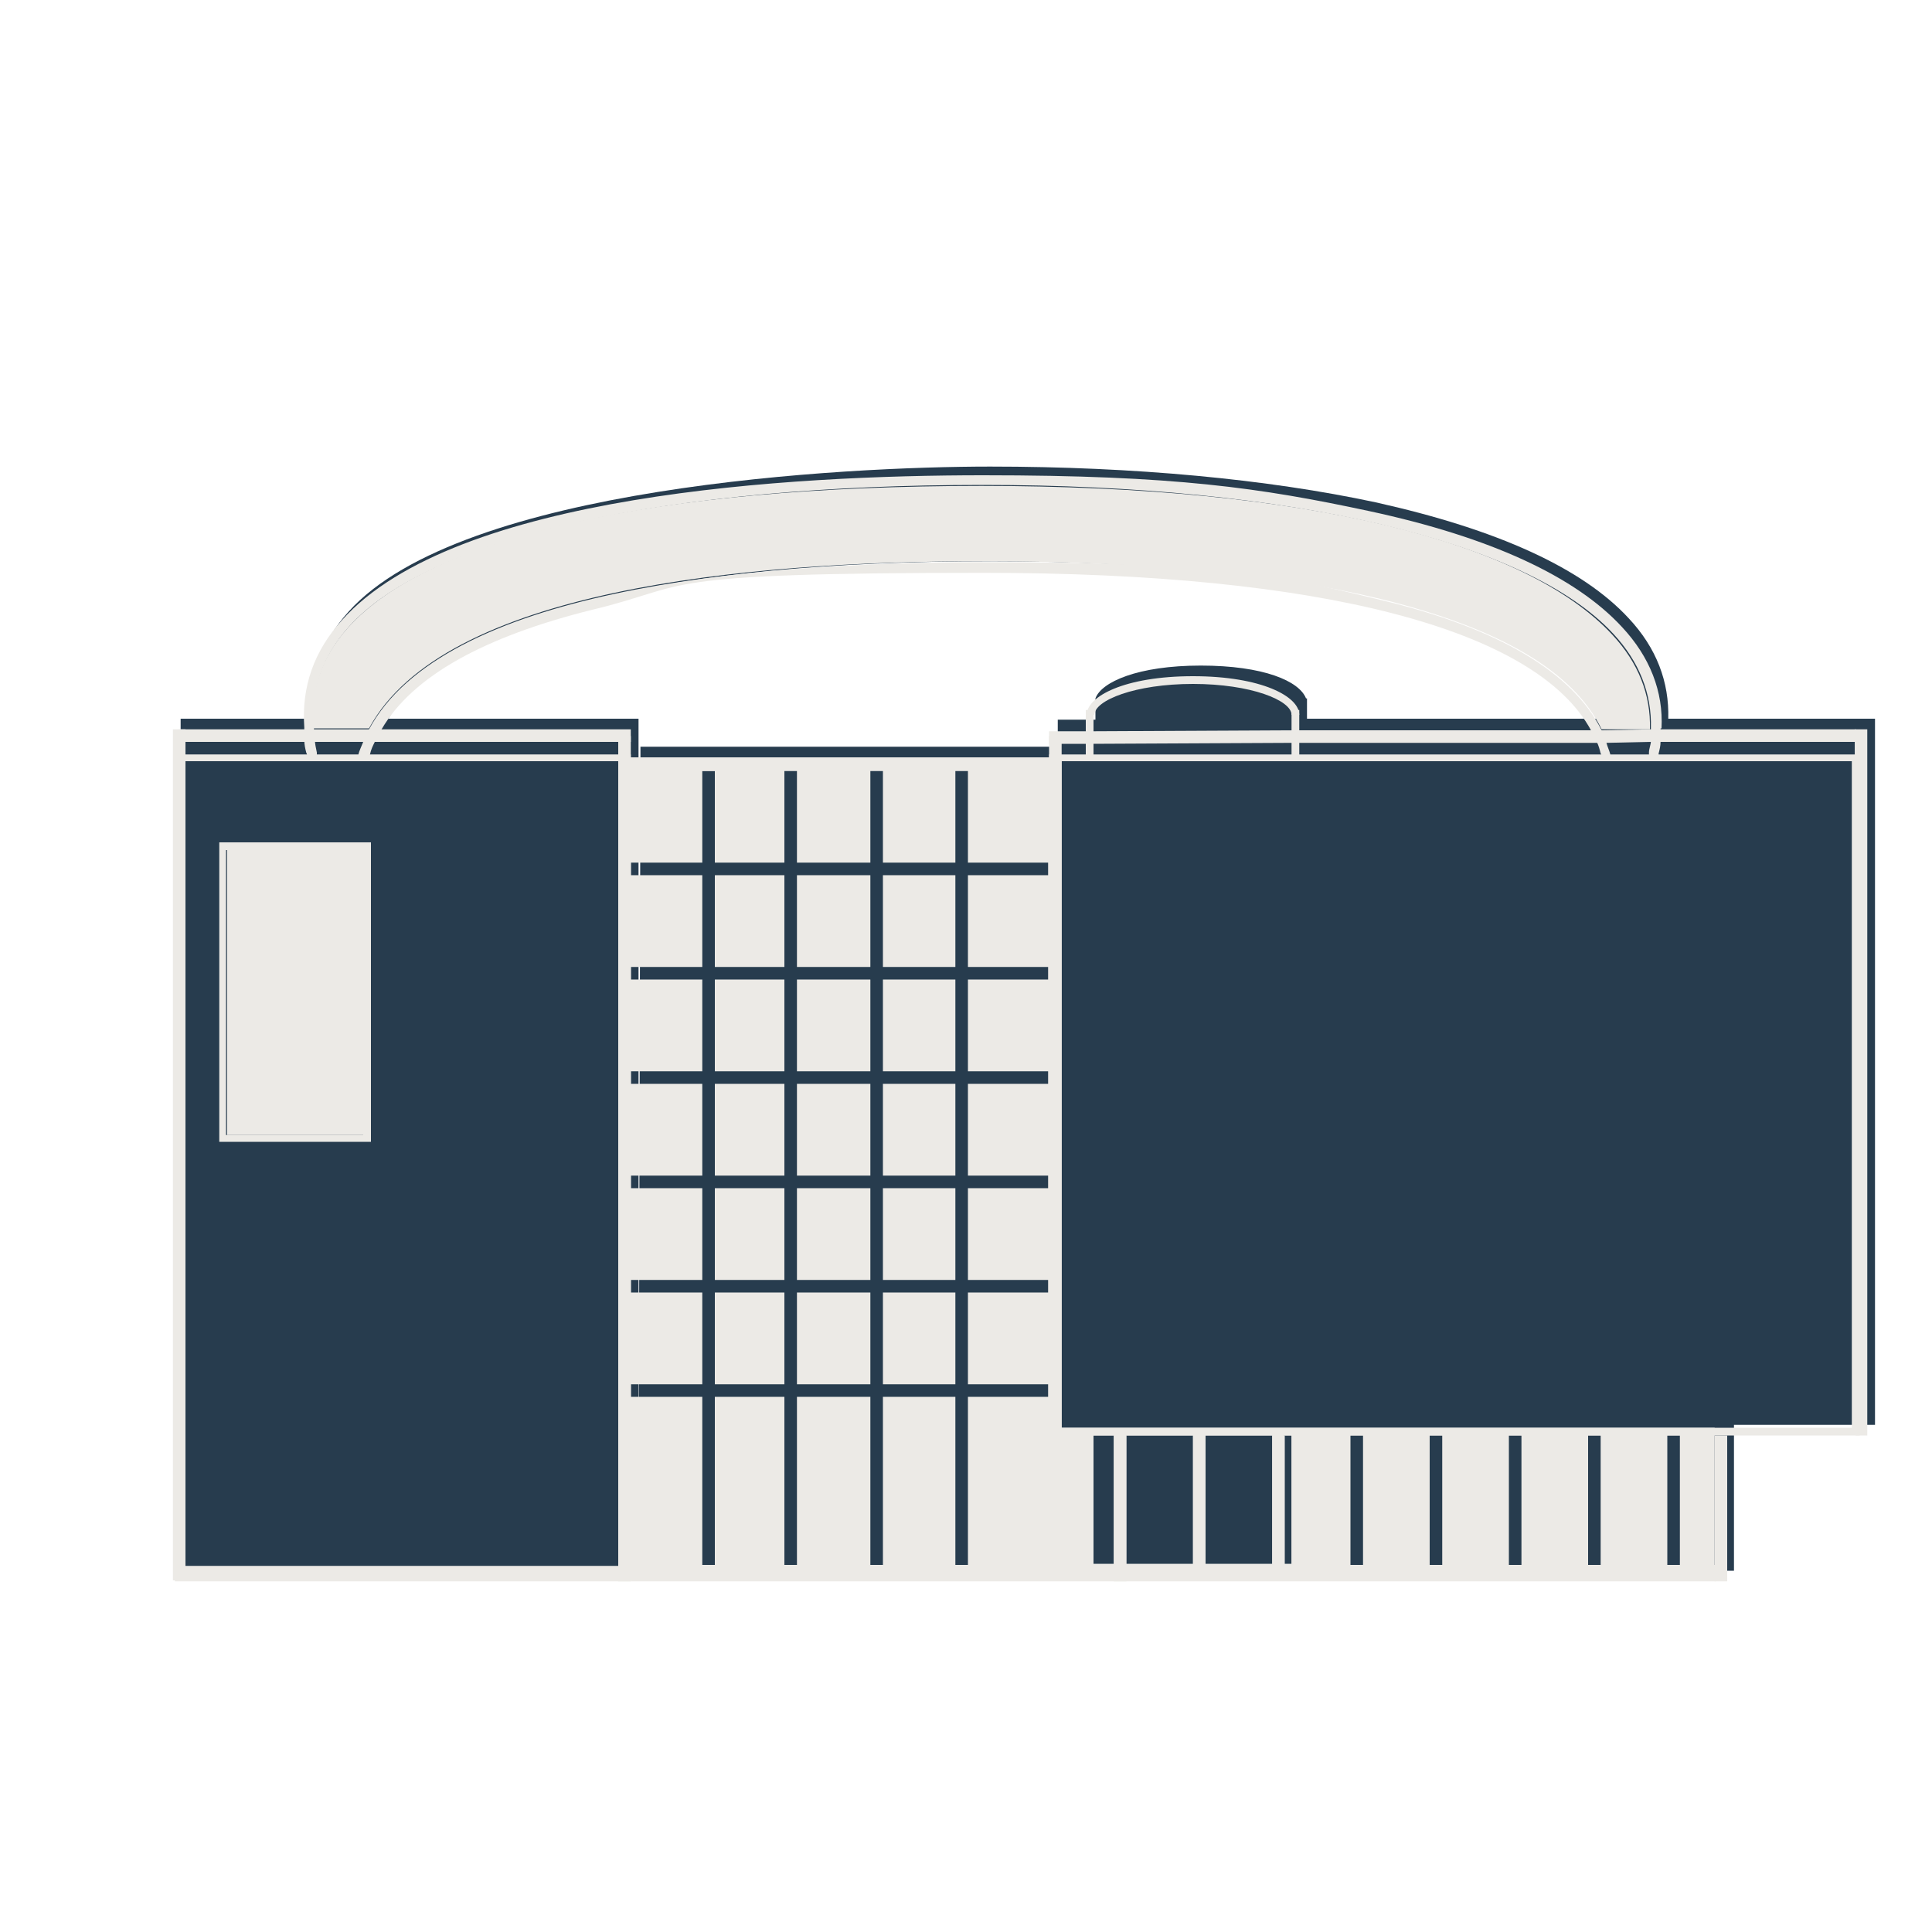 <?xml version="1.0" encoding="UTF-8"?>
<svg id="Layer_1" data-name="Layer 1" xmlns="http://www.w3.org/2000/svg" xmlns:xlink="http://www.w3.org/1999/xlink" version="1.1" viewBox="0 0 200 200">
  <defs>
    <style>
      .cls-1 {
        filter: url(#drop-shadow-1);
      }

      .cls-2 {
        fill: #eceae6;
      }

      .cls-2, .cls-3 {
        stroke-width: 0px;
      }

      .cls-3 {
        fill: #273c4e;
      }
    </style>
    <filter id="drop-shadow-1" filterUnits="userSpaceOnUse">
      <feOffset dx="6" dy="6"/>
      <feGaussianBlur result="blur" stdDeviation="5"/>
      <feFlood flood-color="#000" flood-opacity=".8"/>
      <feComposite in2="blur" operator="in"/>
      <feComposite in="SourceGraphic"/>
    </filter>
  </defs>
  <g class="cls-1">
    <g id="Buds">
      <g>
        <path class="cls-3" d="M19.4,80.2v31h15.7v-31s-15.7,0-15.7,0ZM34.4,110.5h-14.2v-29.5h14.2v29.5Z"/>
        <path class="cls-3" d="M60.1,82.2v1.3M60.1,154.9v1.7h113.4v-15.1h14.6v-73.1h-21.4c.1-3.8-1.2-7.3-4.1-10.4-4.8-5.2-13.6-9.2-26.2-12-11.2-2.4-25-3.7-39.9-3.7s-54.7,2-66.4,15c-2.9,3.2-4.2,7-3.9,11.1h-13.5v88.1h47.4v-88.1h-25.9c3.2-5.5,10.6-9.7,21.9-12.5,10.4-2.5,24-3.8,40.4-3.8,35,0,57.2,5.8,62.9,16.3h-30.1v-2.1h-.1c-.7-1.8-4.4-3.4-10.9-3.4s-10.3,1.7-10.9,3.4h0v2.2h-3.9v1.3h0v1.1h0v.4h-43.2v1.3M60.1,136.2v1.3M60.1,125.4v1.3M60.1,114.6v1.3M60.1,103.8v1.3M60.1,93v1.3"/>
      </g>
    </g>
    <g id="Top">
      <g>
        <path class="cls-2" d="M160.8,72.3h-.5l-.5.2h0c0-.2,0-.4-.1-.5-.1-.4-.2-.8-.4-1.2,0-.2-.1-.3-.2-.4-.1-.3-.3-.6-.4-.8-5.7-10.5-27.9-16.3-62.9-16.3s-30,1.3-40.4,3.8c-11.3,2.8-18.7,6.9-21.9,12.4-.2.3-.3.6-.5.9s0,.3-.2.4c-.2.4-.4.8-.5,1.3,0,.2,0,.3-.2.5l-1-.3v-.2c.1-.4.3-.8.5-1.3.1-.3.3-.6.4-.9,0,0,0-.3.2-.4,7.7-14.3,38.7-17.3,63.5-17.3s30.5,1.3,41.2,3.9c12.2,2.9,19.9,7.5,22.9,13.5,0,.2.1.3.2.4.1.3.2.6.3.9.1.4.3.8.4,1.2v.3h.1Z"/>
        <path class="cls-2" d="M165.9,69.5v1.3c0,.4-.1.8-.2,1.2v.4h-.5l-.5-.2v-.3c0-.4.2-.8.2-1.2v-1.3c.1-3.6-1.2-6.9-3.9-9.8-8.9-9.6-33.3-15.4-65.3-15.4s-57.1,5.2-65.6,14.7c-2.7,3-3.9,6.5-3.6,10.4v.6c0,.2,0,.5.1.7,0,.4.1.8.2,1.3v.3l-1,.2c0-.2,0-.3-.1-.5-.1-.4-.2-.8-.2-1.3v-1.3c-.3-4.2,1-7.9,3.9-11.1,11.7-13.1,46.6-15,66.4-15s28.7,1.3,39.9,3.7c12.6,2.7,21.4,6.8,26.2,12,2.9,3.1,4.3,6.7,4.1,10.5h-.1Z"/>
        <polygon class="cls-2" points="128.5 142.2 128.5 156.7 106.4 156.7 106.4 142.2 107.2 142.2 107.2 155.9 127.7 155.9 127.7 142.2 128.5 142.2"/>
        <rect class="cls-2" x="106.4" y="67.5" width=".8" height="5"/>
        <rect class="cls-2" x="127.7" y="67.5" width=".8" height="5"/>
        <path class="cls-2" d="M12.1,72.1v85.6h47.2v-85.6H12.1ZM58.9,156.1H12.9v-83.3h46v83.3Z"/>
        <path class="cls-2" d="M102.6,72.1v70.5h83.9v-70.5s-83.9,0-83.9,0ZM185.7,141.8h-82.7v-69h82.7v69Z"/>
        <rect class="cls-2" x="12.5" y="69.5" width="46.8" height="1.3"/>
        <g>
          <rect class="cls-2" x="66.7" y="73.3" width="1.3" height=".5"/>
          <rect class="cls-2" x="66.7" y="156" width="1.3" height=".2"/>
        </g>
        <g>
          <rect class="cls-2" x="75.2" y="73.4" width="1.3" height=".3"/>
          <rect class="cls-2" x="75.2" y="156" width="1.3" height=".3"/>
        </g>
        <g>
          <rect class="cls-2" x="84.1" y="73.4" width="1.3" height=".3"/>
          <rect class="cls-2" x="84.1" y="156" width="1.3" height=".3"/>
        </g>
        <g>
          <rect class="cls-2" x="92.9" y="73.4" width="1.3" height=".3"/>
          <rect class="cls-2" x="92.9" y="156" width="1.3" height=".3"/>
        </g>
        <rect class="cls-2" x="109.3" y="142.6" width="1.3" height="15.1"/>
        <rect class="cls-2" x="117.5" y="142.6" width="1.3" height="13.7"/>
        <rect class="cls-2" x="125.7" y="142.6" width="1.3" height="13.7"/>
        <rect class="cls-2" x="133.8" y="156" width="1.3" height=".6"/>
        <rect class="cls-2" x="142" y="156" width="1.3" height=".3"/>
        <rect class="cls-2" x="150.2" y="156" width="1.3" height=".3"/>
        <rect class="cls-2" x="158.4" y="156" width="1.3" height=".6"/>
        <rect class="cls-2" x="166.6" y="156" width="1.3" height=".6"/>
        <rect class="cls-2" x="171.5" y="142.6" width="1.3" height="15.1"/>
        <g>
          <path class="cls-2" d="M16.7,81.2v31h15.7v-31h-15.7ZM31.6,111.5h-14.2v-29.5h14.2s0,29.5,0,29.5Z"/>
          <rect class="cls-2" x="17.5" y="82" width="14.2" height="29.5"/>
        </g>
        <rect class="cls-2" x="59.3" y="72.5" width="43.2" height="1.3"/>
        <rect class="cls-2" x="59.3" y="156" width="112.3" height="1.7"/>
        <g>
          <path class="cls-2" d="M164.9,69.5h-5.1c-2.9-6-10.6-10.5-22.9-13.5-10.7-2.6-24.6-3.9-41.2-3.9-24.8,0-55.8,3-63.5,17.3h-5.8c-.3-3.9.9-7.4,3.6-10.4,8.5-9.5,31.8-14.7,65.6-14.7s56.4,5.8,65.3,15.4c2.7,2.9,4,6.2,3.9,9.8,0,0,.1,0,.1,0Z"/>
          <polygon class="cls-2" points="186.1 69.5 186.1 70.8 186 70.8 165.8 70.8 164.8 70.8 160.3 70.9 159.2 70.9 128.5 70.9 127.7 70.9 107.2 71 106.4 71 103.9 71 102.6 71 102.6 69.7 106.4 69.7 107.2 69.7 127.7 69.6 128.5 69.6 158.6 69.6 159.8 69.6 164.9 69.5 165.9 69.5 186 69.5 186.1 69.5"/>
        </g>
        <rect class="cls-2" x="58" y="70.2" width="1.3" height="87.5"/>
        <rect class="cls-2" x="102.6" y="70.2" width="1.3" height="72.4"/>
        <rect class="cls-2" x="11.9" y="69.5" width="1.3" height="88.1"/>
        <polygon class="cls-2" points="187.3 142.6 186.1 142.6 186 69.5 187.3 69.5 187.3 142.6"/>
        <path class="cls-2" d="M128.5,68h-.8c0-1.5-4.2-3.2-10.2-3.2s-10.2,1.7-10.2,3.2h-.8c0-1.9,3.9-4,11-4s11,2.1,11,4Z"/>
      </g>
      <path class="cls-2" d="M68,84.6v9.5h7.2v-9.5h-7.2ZM68,84.6v9.5h7.2v-9.5h-7.2ZM76.5,84.6v9.5h7.6v-9.5h-7.6ZM85.4,84.6v9.5h7.5v-9.5h-7.5ZM76.5,95.4v9.5h7.6v-9.5h-7.6ZM85.4,95.4v9.5h7.5v-9.5h-7.5ZM68,84.6v9.5h7.2v-9.5h-7.2ZM76.5,84.6v9.5h7.6v-9.5h-7.6ZM85.4,84.6v9.5h7.5v-9.5h-7.5ZM76.5,95.4v9.5h7.6v-9.5h-7.6ZM68,95.4v9.5h7.2v-9.5h-7.2ZM85.4,95.4v9.5h7.5v-9.5h-7.5ZM76.5,84.6v9.5h7.6v-9.5h-7.6ZM68,84.6v9.5h7.2v-9.5h-7.2ZM68,84.6v9.5h7.2v-9.5h-7.2ZM76.5,84.6v9.5h7.6v-9.5h-7.6ZM85.4,84.6v9.5h7.5v-9.5h-7.5ZM94.2,84.6v9.5h8.3v-9.5h-8.3ZM94.2,95.4v9.5h8.3v-9.5h-8.3ZM76.5,95.4v9.5h7.6v-9.5h-7.6ZM68,95.4v9.5h7.2v-9.5h-7.2ZM85.4,95.4v9.5h7.5v-9.5h-7.5ZM85.4,84.6v9.5h7.5v-9.5h-7.5ZM76.5,84.6v9.5h7.6v-9.5h-7.6ZM68,84.6v9.5h7.2v-9.5h-7.2ZM68,84.6v9.5h7.2v-9.5h-7.2ZM76.5,84.6v9.5h7.6v-9.5h-7.6ZM85.4,84.6v9.5h7.5v-9.5h-7.5ZM94.2,106.2v9.5h8.3v-9.5h-8.3ZM85.4,106.2v9.5h7.5v-9.5h-7.5ZM76.5,117v9.5h7.6v-9.5h-7.6ZM85.4,117v9.5h7.5v-9.5h-7.5ZM76.5,106.2v9.5h7.6v-9.5h-7.6ZM68,106.2v9.5h7.2v-9.5h-7.2ZM94.2,95.4v9.5h8.3v-9.5h-8.3ZM94.2,84.6v9.5h8.3v-9.5h-8.3ZM85.4,84.6v9.5h7.5v-9.5h-7.5ZM76.5,95.4v9.5h7.6v-9.5h-7.6ZM68,95.4v9.5h7.2v-9.5h-7.2ZM85.4,95.4v9.5h7.5v-9.5h-7.5ZM76.5,84.6v9.5h7.6v-9.5h-7.6ZM68,84.6v9.5h7.2v-9.5h-7.2ZM68,84.6v9.5h7.2v-9.5h-7.2ZM76.5,84.6v9.5h7.6v-9.5h-7.6ZM85.4,84.6v9.5h7.5v-9.5h-7.5ZM85.4,95.4v9.5h7.5v-9.5h-7.5ZM94.2,106.2v9.5h8.3v-9.5h-8.3ZM85.4,106.2v9.5h7.5v-9.5h-7.5ZM76.5,117v9.5h7.6v-9.5h-7.6ZM85.4,117v9.5h7.5v-9.5h-7.5ZM76.5,106.2v9.5h7.6v-9.5h-7.6ZM68,106.2v9.5h7.2v-9.5h-7.2ZM94.2,95.4v9.5h8.3v-9.5h-8.3ZM94.2,84.6v9.5h8.3v-9.5h-8.3ZM85.4,95.4v9.5h7.5v-9.5h-7.5ZM85.4,84.6v9.5h7.5v-9.5h-7.5ZM76.5,95.4v9.5h7.6v-9.5h-7.6ZM76.5,84.6v9.5h7.6v-9.5h-7.6ZM68,95.4v9.5h7.2v-9.5h-7.2ZM68,84.6v9.5h7.2v-9.5h-7.2ZM68,84.6v9.5h7.2v-9.5h-7.2ZM68,95.4v9.5h7.2v-9.5h-7.2ZM76.5,84.6v9.5h7.6v-9.5h-7.6ZM76.5,95.4v9.5h7.6v-9.5h-7.6ZM85.4,84.6v9.5h7.5v-9.5h-7.5ZM85.4,95.4v9.5h7.5v-9.5h-7.5ZM94.2,106.2v9.5h8.3v-9.5h-8.3ZM85.4,106.2v9.5h7.5v-9.5h-7.5ZM76.5,117v9.5h7.6v-9.5h-7.6ZM85.4,117v9.5h7.5v-9.5h-7.5ZM76.5,106.2v9.5h7.6v-9.5h-7.6ZM68,106.2v9.5h7.2v-9.5h-7.2ZM94.2,95.4v9.5h8.3v-9.5h-8.3ZM94.2,84.6v9.5h8.3v-9.5h-8.3ZM85.4,95.4v9.5h7.5v-9.5h-7.5ZM85.4,84.6v9.5h7.5v-9.5h-7.5ZM76.5,95.4v9.5h7.6v-9.5h-7.6ZM76.5,84.6v9.5h7.6v-9.5h-7.6ZM68,95.4v9.5h7.2v-9.5h-7.2ZM68,84.6v9.5h7.2v-9.5h-7.2ZM68,84.6v9.5h7.2v-9.5h-7.2ZM68,95.4v9.5h7.2v-9.5h-7.2ZM76.5,84.6v9.5h7.6v-9.5h-7.6ZM76.5,95.4v9.5h7.6v-9.5h-7.6ZM85.4,84.6v9.5h7.5v-9.5h-7.5ZM85.4,95.4v9.5h7.5v-9.5h-7.5ZM94.2,106.2v9.5h8.3v-9.5h-8.3ZM94.2,95.4v9.5h8.3v-9.5h-8.3ZM94.2,84.6v9.5h8.3v-9.5h-8.3ZM76.5,117v9.5h7.6v-9.5h-7.6ZM94.2,117v9.5h8.3v-9.5h-8.3ZM85.4,117v9.5h7.5v-9.5h-7.5ZM68,117v9.5h7.2v-9.5h-7.2ZM85.4,106.2v9.5h7.5v-9.5h-7.5ZM85.4,95.4v9.5h7.5v-9.5h-7.5ZM85.4,84.6v9.5h7.5v-9.5h-7.5ZM76.5,127.8v9.5h7.6v-9.5h-7.6ZM85.4,127.8v9.5h7.5v-9.5h-7.5ZM68,127.8v9.5h7.2v-9.5h-7.2ZM76.5,106.2v9.5h7.6v-9.5h-7.6ZM76.5,95.4v9.5h7.6v-9.5h-7.6ZM76.5,84.6v9.5h7.6v-9.5h-7.6ZM68,106.2v9.5h7.2v-9.5h-7.2ZM68,95.4v9.5h7.2v-9.5h-7.2ZM68,84.6v9.5h7.2v-9.5h-7.2ZM68,84.6v9.5h7.2v-9.5h-7.2ZM68,95.4v9.5h7.2v-9.5h-7.2ZM68,106.2v9.5h7.2v-9.5h-7.2ZM76.5,84.6v9.5h7.6v-9.5h-7.6ZM76.5,95.4v9.5h7.6v-9.5h-7.6ZM76.5,106.2v9.5h7.6v-9.5h-7.6ZM85.4,84.6v9.5h7.5v-9.5h-7.5ZM85.4,95.4v9.5h7.5v-9.5h-7.5ZM85.4,106.2v9.5h7.5v-9.5h-7.5ZM94.2,106.2v9.5h8.3v-9.5h-8.3ZM94.2,95.4v9.5h8.3v-9.5h-8.3ZM94.2,84.6v9.5h8.3v-9.5h-8.3ZM76.5,117v9.5h7.6v-9.5h-7.6ZM94.2,117v9.5h8.3v-9.5h-8.3ZM85.4,117v9.5h7.5v-9.5h-7.5ZM68,117v9.5h7.2v-9.5h-7.2ZM85.4,106.2v9.5h7.5v-9.5h-7.5ZM85.4,95.4v9.5h7.5v-9.5h-7.5ZM85.4,84.6v9.5h7.5v-9.5h-7.5ZM76.5,127.8v9.5h7.6v-9.5h-7.6ZM85.4,127.8v9.5h7.5v-9.5h-7.5ZM76.5,106.2v9.5h7.6v-9.5h-7.6ZM76.5,95.4v9.5h7.6v-9.5h-7.6ZM76.5,84.6v9.5h7.6v-9.5h-7.6ZM68,127.8v9.5h7.2v-9.5h-7.2ZM68,106.2v9.5h7.2v-9.5h-7.2ZM68,95.4v9.5h7.2v-9.5h-7.2ZM68,84.6v9.5h7.2v-9.5h-7.2ZM68,84.6v9.5h7.2v-9.5h-7.2ZM68,95.4v9.5h7.2v-9.5h-7.2ZM68,106.2v9.5h7.2v-9.5h-7.2ZM68,127.8v9.5h7.2v-9.5h-7.2ZM76.5,84.6v9.5h7.6v-9.5h-7.6ZM76.5,95.4v9.5h7.6v-9.5h-7.6ZM76.5,106.2v9.5h7.6v-9.5h-7.6ZM76.5,127.8v9.5h7.6v-9.5h-7.6ZM85.4,84.6v9.5h7.5v-9.5h-7.5ZM85.4,95.4v9.5h7.5v-9.5h-7.5ZM85.4,106.2v9.5h7.5v-9.5h-7.5ZM94.2,106.2v9.5h8.3v-9.5h-8.3ZM94.2,95.4v9.5h8.3v-9.5h-8.3ZM94.2,84.6v9.5h8.3v-9.5h-8.3ZM76.5,117v9.5h7.6v-9.5h-7.6ZM94.2,117v9.5h8.3v-9.5h-8.3ZM85.4,117v9.5h7.5v-9.5h-7.5ZM85.4,127.8v9.5h7.5v-9.5h-7.5ZM85.4,106.2v9.5h7.5v-9.5h-7.5ZM85.4,95.4v9.5h7.5v-9.5h-7.5ZM85.4,84.6v9.5h7.5v-9.5h-7.5ZM76.5,127.8v9.5h7.6v-9.5h-7.6ZM76.5,106.2v9.5h7.6v-9.5h-7.6ZM76.5,95.4v9.5h7.6v-9.5h-7.6ZM76.5,84.6v9.5h7.6v-9.5h-7.6ZM68,127.8v9.5h7.2v-9.5h-7.2ZM68,117v9.5h7.2v-9.5h-7.2ZM68,106.2v9.5h7.2v-9.5h-7.2ZM68,95.4v9.5h7.2v-9.5h-7.2ZM68,84.6v9.5h7.2v-9.5h-7.2ZM68,84.6v9.5h7.2v-9.5h-7.2ZM68,95.4v9.5h7.2v-9.5h-7.2ZM68,106.2v9.5h7.2v-9.5h-7.2ZM68,117v9.5h7.2v-9.5h-7.2ZM68,127.8v9.5h7.2v-9.5h-7.2ZM76.5,84.6v9.5h7.6v-9.5h-7.6ZM76.5,95.4v9.5h7.6v-9.5h-7.6ZM76.5,106.2v9.5h7.6v-9.5h-7.6ZM76.5,117v9.5h7.6v-9.5h-7.6ZM76.5,127.8v9.5h7.6v-9.5h-7.6ZM85.4,84.6v9.5h7.5v-9.5h-7.5ZM85.4,95.4v9.5h7.5v-9.5h-7.5ZM85.4,106.2v9.5h7.5v-9.5h-7.5ZM94.2,117v9.5h8.3v-9.5h-8.3ZM94.2,106.2v9.5h8.3v-9.5h-8.3ZM94.2,95.4v9.5h8.3v-9.5h-8.3ZM94.2,84.6v9.5h8.3v-9.5h-8.3ZM85.4,127.8v9.5h7.5v-9.5h-7.5ZM85.4,117v9.5h7.5v-9.5h-7.5ZM85.4,106.2v9.5h7.5v-9.5h-7.5ZM85.4,95.4v9.5h7.5v-9.5h-7.5ZM85.4,84.6v9.5h7.5v-9.5h-7.5ZM76.5,127.8v9.5h7.6v-9.5h-7.6ZM76.5,117v9.5h7.6v-9.5h-7.6ZM76.5,106.2v9.5h7.6v-9.5h-7.6ZM76.5,95.4v9.5h7.6v-9.5h-7.6ZM76.5,84.6v9.5h7.6v-9.5h-7.6ZM68,127.8v9.5h7.2v-9.5h-7.2ZM68,117v9.5h7.2v-9.5h-7.2ZM68,106.2v9.5h7.2v-9.5h-7.2ZM68,95.4v9.5h7.2v-9.5h-7.2ZM68,84.6v9.5h7.2v-9.5h-7.2ZM68,84.6v9.5h7.2v-9.5h-7.2ZM68,95.4v9.5h7.2v-9.5h-7.2ZM68,106.2v9.5h7.2v-9.5h-7.2ZM68,117v9.5h7.2v-9.5h-7.2ZM68,127.8v9.5h7.2v-9.5h-7.2ZM76.5,84.6v9.5h7.6v-9.5h-7.6ZM76.5,95.4v9.5h7.6v-9.5h-7.6ZM76.5,106.2v9.5h7.6v-9.5h-7.6ZM76.5,117v9.5h7.6v-9.5h-7.6ZM76.5,127.8v9.5h7.6v-9.5h-7.6ZM85.4,84.6v9.5h7.5v-9.5h-7.5ZM85.4,95.4v9.5h7.5v-9.5h-7.5ZM85.4,106.2v9.5h7.5v-9.5h-7.5ZM85.4,117v9.5h7.5v-9.5h-7.5ZM85.4,127.8v9.5h7.5v-9.5h-7.5ZM94.2,117v9.5h8.3v-9.5h-8.3ZM94.2,106.2v9.5h8.3v-9.5h-8.3ZM94.2,95.4v9.5h8.3v-9.5h-8.3ZM94.2,84.6v9.5h8.3v-9.5h-8.3ZM85.4,127.8v9.5h7.5v-9.5h-7.5ZM85.4,117v9.5h7.5v-9.5h-7.5ZM85.4,106.2v9.5h7.5v-9.5h-7.5ZM85.4,95.4v9.5h7.5v-9.5h-7.5ZM85.4,84.6v9.5h7.5v-9.5h-7.5ZM76.5,127.8v9.5h7.6v-9.5h-7.6ZM76.5,117v9.5h7.6v-9.5h-7.6ZM76.5,106.2v9.5h7.6v-9.5h-7.6ZM76.5,95.4v9.5h7.6v-9.5h-7.6ZM76.5,84.6v9.5h7.6v-9.5h-7.6ZM68,127.8v9.5h7.2v-9.5h-7.2ZM68,117v9.5h7.2v-9.5h-7.2ZM68,106.2v9.5h7.2v-9.5h-7.2ZM68,95.4v9.5h7.2v-9.5h-7.2ZM68,84.6v9.5h7.2v-9.5h-7.2ZM68,84.6v9.5h7.2v-9.5h-7.2ZM68,95.4v9.5h7.2v-9.5h-7.2ZM68,106.2v9.5h7.2v-9.5h-7.2ZM68,117v9.5h7.2v-9.5h-7.2ZM68,127.8v9.5h7.2v-9.5h-7.2ZM76.5,84.6v9.5h7.6v-9.5h-7.6ZM76.5,95.4v9.5h7.6v-9.5h-7.6ZM76.5,106.2v9.5h7.6v-9.5h-7.6ZM76.5,117v9.5h7.6v-9.5h-7.6ZM76.5,127.8v9.5h7.6v-9.5h-7.6ZM85.4,84.6v9.5h7.5v-9.5h-7.5ZM85.4,95.4v9.5h7.5v-9.5h-7.5ZM85.4,106.2v9.5h7.5v-9.5h-7.5ZM85.4,117v9.5h7.5v-9.5h-7.5ZM85.4,127.8v9.5h7.5v-9.5h-7.5ZM107.2,155.9v-13.3h-4.6v-70.1h0v1.3h-8.3v9.5h8.3v1.3h-8.3v9.5h8.3v1.3h-8.3v9.5h8.3v1.3h-8.3v9.5h8.3v1.3h-8.3v9.5h8.3v1.3h-8.3v9.5h8.3v1.3h-8.3v17.4h16.4-3.5ZM85.4,138.6v17.4h7.5v-17.4h-7.5ZM85.4,127.8v9.5h7.5v-9.5h-7.5ZM85.4,117v9.5h7.5v-9.5h-7.5ZM85.4,106.2v9.5h7.5v-9.5h-7.5ZM85.4,95.4v9.5h7.5v-9.5h-7.5ZM85.4,84.6v9.5h7.5v-9.5h-7.5ZM85.4,73.8v9.5h7.5v-9.5h-7.5ZM76.5,138.6v17.4h7.6v-17.4h-7.6ZM76.5,127.8v9.5h7.6v-9.5h-7.6ZM76.5,117v9.5h7.6v-9.5h-7.6ZM76.5,106.2v9.5h7.6v-9.5h-7.6ZM76.5,95.4v9.5h7.6v-9.5h-7.6ZM76.5,84.6v9.5h7.6v-9.5h-7.6ZM76.5,73.8v9.5h7.6v-9.5h-7.6ZM68,138.6v17.4h7.2v-17.4h-7.2ZM68,127.8v9.5h7.2v-9.5h-7.2ZM68,117v9.5h7.2v-9.5h-7.2ZM68,106.2v9.5h7.2v-9.5h-7.2ZM68,95.4v9.5h7.2v-9.5h-7.2ZM68,84.6v9.5h7.2v-9.5h-7.2ZM68,73.8v9.5h7.2v-9.5h-7.2ZM68,84.6v9.5h7.2v-9.5h-7.2ZM68,95.4v9.5h7.2v-9.5h-7.2ZM68,106.2v9.5h7.2v-9.5h-7.2ZM68,117v9.5h7.2v-9.5h-7.2ZM68,127.8v9.5h7.2v-9.5h-7.2ZM76.5,84.6v9.5h7.6v-9.5h-7.6ZM76.5,95.4v9.5h7.6v-9.5h-7.6ZM76.5,106.2v9.5h7.6v-9.5h-7.6ZM76.5,117v9.5h7.6v-9.5h-7.6ZM76.5,127.8v9.5h7.6v-9.5h-7.6ZM85.4,84.6v9.5h7.5v-9.5h-7.5ZM85.4,95.4v9.5h7.5v-9.5h-7.5ZM85.4,106.2v9.5h7.5v-9.5h-7.5ZM85.4,117v9.5h7.5v-9.5h-7.5ZM85.4,127.8v9.5h7.5v-9.5h-7.5ZM107.2,155.9v-13.3h-4.6v-70.1h0v1.3h-8.3v9.5h8.3v1.3h-8.3v9.5h8.3v1.3h-8.3v9.5h8.3v1.3h-8.3v9.5h8.3v1.3h-8.3v9.5h8.3v1.3h-8.3v9.5h8.3v1.3h-8.3v17.4h16.4-3.5ZM85.4,138.6v17.4h7.5v-17.4h-7.5ZM85.4,127.8v9.5h7.5v-9.5h-7.5ZM85.4,117v9.5h7.5v-9.5h-7.5ZM85.4,106.2v9.5h7.5v-9.5h-7.5ZM85.4,95.4v9.5h7.5v-9.5h-7.5ZM85.4,84.6v9.5h7.5v-9.5h-7.5ZM85.4,73.8v9.5h7.5v-9.5h-7.5ZM76.5,138.6v17.4h7.6v-17.4h-7.6ZM76.5,127.8v9.5h7.6v-9.5h-7.6ZM76.5,117v9.5h7.6v-9.5h-7.6ZM76.5,106.2v9.5h7.6v-9.5h-7.6ZM76.5,95.4v9.5h7.6v-9.5h-7.6ZM76.5,84.6v9.5h7.6v-9.5h-7.6ZM76.5,73.8v9.5h7.6v-9.5h-7.6ZM68,138.6v17.4h7.2v-17.4h-7.2ZM68,127.8v9.5h7.2v-9.5h-7.2ZM68,117v9.5h7.2v-9.5h-7.2ZM68,106.2v9.5h7.2v-9.5h-7.2ZM68,95.4v9.5h7.2v-9.5h-7.2ZM68,84.6v9.5h7.2v-9.5h-7.2ZM68,73.8v9.5h7.2v-9.5h-7.2ZM68,84.6v9.5h7.2v-9.5h-7.2ZM68,95.4v9.5h7.2v-9.5h-7.2ZM68,106.2v9.5h7.2v-9.5h-7.2ZM68,117v9.5h7.2v-9.5h-7.2ZM68,127.8v9.5h7.2v-9.5h-7.2ZM76.5,84.6v9.5h7.6v-9.5h-7.6ZM76.5,95.4v9.5h7.6v-9.5h-7.6ZM76.5,106.2v9.5h7.6v-9.5h-7.6ZM76.5,117v9.5h7.6v-9.5h-7.6ZM76.5,127.8v9.5h7.6v-9.5h-7.6ZM85.4,84.6v9.5h7.5v-9.5h-7.5ZM85.4,95.4v9.5h7.5v-9.5h-7.5ZM85.4,106.2v9.5h7.5v-9.5h-7.5ZM85.4,117v9.5h7.5v-9.5h-7.5ZM85.4,127.8v9.5h7.5v-9.5h-7.5ZM107.2,155.9v-13.3h-4.6v-70.1h0v1.3h-8.3v9.5h8.3v1.3h-8.3v9.5h8.3v1.3h-8.3v9.5h8.3v1.3h-8.3v9.5h8.3v1.3h-8.3v9.5h8.3v1.3h-8.3v9.5h8.3v1.3h-8.3v17.4h16.4-3.5ZM85.4,138.6v17.4h7.5v-17.4h-7.5ZM85.4,127.8v9.5h7.5v-9.5h-7.5ZM85.4,117v9.5h7.5v-9.5h-7.5ZM85.4,106.2v9.5h7.5v-9.5h-7.5ZM85.4,95.4v9.5h7.5v-9.5h-7.5ZM85.4,84.6v9.5h7.5v-9.5h-7.5ZM85.4,73.8v9.5h7.5v-9.5h-7.5ZM76.5,138.6v17.4h7.6v-17.4h-7.6ZM76.5,127.8v9.5h7.6v-9.5h-7.6ZM76.5,117v9.5h7.6v-9.5h-7.6ZM76.5,106.2v9.5h7.6v-9.5h-7.6ZM76.5,95.4v9.5h7.6v-9.5h-7.6ZM76.5,84.6v9.5h7.6v-9.5h-7.6ZM76.5,73.8v9.5h7.6v-9.5h-7.6ZM68,138.6v17.4h7.2v-17.4h-7.2ZM68,127.8v9.5h7.2v-9.5h-7.2ZM68,117v9.5h7.2v-9.5h-7.2ZM68,106.2v9.5h7.2v-9.5h-7.2ZM68,95.4v9.5h7.2v-9.5h-7.2ZM68,84.6v9.5h7.2v-9.5h-7.2ZM68,73.8v9.5h7.2v-9.5h-7.2ZM68,84.6v9.5h7.2v-9.5h-7.2ZM68,95.4v9.5h7.2v-9.5h-7.2ZM68,106.2v9.5h7.2v-9.5h-7.2ZM68,117v9.5h7.2v-9.5h-7.2ZM68,127.8v9.5h7.2v-9.5h-7.2ZM76.5,84.6v9.5h7.6v-9.5h-7.6ZM76.5,95.4v9.5h7.6v-9.5h-7.6ZM76.5,106.2v9.5h7.6v-9.5h-7.6ZM76.5,117v9.5h7.6v-9.5h-7.6ZM76.5,127.8v9.5h7.6v-9.5h-7.6ZM85.4,84.6v9.5h7.5v-9.5h-7.5ZM85.4,95.4v9.5h7.5v-9.5h-7.5ZM85.4,106.2v9.5h7.5v-9.5h-7.5ZM85.4,117v9.5h7.5v-9.5h-7.5ZM85.4,127.8v9.5h7.5v-9.5h-7.5ZM107.2,155.9v-13.3h-4.6v-70.1h0v1.3h-8.3v9.5h8.3v1.3h-8.3v9.5h8.3v1.3h-8.3v9.5h8.3v1.3h-8.3v9.5h8.3v1.3h-8.3v9.5h8.3v1.3h-8.3v9.5h8.3v1.3h-8.3v17.4h16.4-3.5ZM85.4,138.6v17.4h7.5v-17.4h-7.5ZM85.4,127.8v9.5h7.5v-9.5h-7.5ZM85.4,117v9.5h7.5v-9.5h-7.5ZM85.4,106.2v9.5h7.5v-9.5h-7.5ZM85.4,95.4v9.5h7.5v-9.5h-7.5ZM85.4,84.6v9.5h7.5v-9.5h-7.5ZM85.4,73.8v9.5h7.5v-9.5h-7.5ZM76.5,138.6v17.4h7.6v-17.4h-7.6ZM76.5,127.8v9.5h7.6v-9.5h-7.6ZM76.5,117v9.5h7.6v-9.5h-7.6ZM76.5,106.2v9.5h7.6v-9.5h-7.6ZM76.5,95.4v9.5h7.6v-9.5h-7.6ZM76.5,84.6v9.5h7.6v-9.5h-7.6ZM76.5,73.8v9.5h7.6v-9.5h-7.6ZM68,138.6v17.4h7.2v-17.4h-7.2ZM68,127.8v9.5h7.2v-9.5h-7.2ZM68,117v9.5h7.2v-9.5h-7.2ZM68,106.2v9.5h7.2v-9.5h-7.2ZM68,95.4v9.5h7.2v-9.5h-7.2ZM68,84.6v9.5h7.2v-9.5h-7.2ZM68,73.8v9.5h7.2v-9.5h-7.2ZM68,84.6v9.5h7.2v-9.5h-7.2ZM68,95.4v9.5h7.2v-9.5h-7.2ZM68,106.2v9.5h7.2v-9.5h-7.2ZM68,117v9.5h7.2v-9.5h-7.2ZM68,127.8v9.5h7.2v-9.5h-7.2ZM76.5,84.6v9.5h7.6v-9.5h-7.6ZM76.5,95.4v9.5h7.6v-9.5h-7.6ZM76.5,106.2v9.5h7.6v-9.5h-7.6ZM76.5,117v9.5h7.6v-9.5h-7.6ZM76.5,127.8v9.5h7.6v-9.5h-7.6ZM85.4,84.6v9.5h7.5v-9.5h-7.5ZM85.4,95.4v9.5h7.5v-9.5h-7.5ZM85.4,106.2v9.5h7.5v-9.5h-7.5ZM85.4,117v9.5h7.5v-9.5h-7.5ZM85.4,127.8v9.5h7.5v-9.5h-7.5ZM107.2,155.9v-13.3h-4.6v-70.1h0v1.3h-8.3v9.5h8.3v1.3h-8.3v9.5h8.3v1.3h-8.3v9.5h8.3v1.3h-8.3v9.5h8.3v1.3h-8.3v9.5h8.3v1.3h-8.3v9.5h8.3v1.3h-8.3v17.4h16.4-3.5ZM85.4,156h7.5v-17.4h-7.5v17.4ZM85.4,137.3h7.5v-9.5h-7.5v9.5ZM85.4,126.5h7.5v-9.5h-7.5v9.5ZM85.4,115.7h7.5v-9.5h-7.5v9.5ZM85.4,104.9h7.5v-9.5h-7.5v9.5ZM85.4,94.1h7.5v-9.5h-7.5v9.5ZM85.4,83.3h7.5v-9.5h-7.5v9.5ZM76.5,156h7.6v-17.4h-7.6v17.4ZM76.5,137.3h7.6v-9.5h-7.6v9.5ZM76.5,126.5h7.6v-9.5h-7.6v9.5ZM76.5,115.7h7.6v-9.5h-7.6v9.5ZM76.5,104.9h7.6v-9.5h-7.6v9.5ZM76.5,94.1h7.6v-9.5h-7.6v9.5ZM76.5,83.3h7.6v-9.5h-7.6v9.5ZM68,156h7.2v-17.4h-7.2v17.4ZM68,137.3h7.2v-9.5h-7.2v9.5ZM68,126.5h7.2v-9.5h-7.2v9.5ZM68,115.7h7.2v-9.5h-7.2v9.5ZM68,104.9h7.2v-9.5h-7.2v9.5ZM68,94.1h7.2v-9.5h-7.2v9.5ZM68,83.3h7.2v-9.5h-7.2v9.5ZM171.5,72.8v-.4H58.7v85.2h112.8v-15.8h-67.6v-69h67.6ZM92.9,156v-17.4h-7.5v17.4h-1.3v-17.4h-7.6v17.4h-1.3v-17.4h-7.2v17.4h-1.3v-17.4h-7.4v-1.3h7.4v-9.5h-7.4v-1.3h7.4v-9.5h-7.4v-1.3h7.4v-9.5h-7.4v-1.3h7.4v-9.5h-7.4v-1.3h7.4v-9.5h-7.4v-1.3h7.4v-9.5h1.3v9.5h7.2v-9.5h1.3v9.5h7.6v-9.5h1.3v9.5h7.5v-9.5h1.3v9.5h8.3v1.3h-8.3v9.5h8.3v1.3h-8.3v9.5h8.3v1.3h-8.3v9.5h8.3v1.3h-8.3v9.5h8.3v1.3h-8.3v9.5h8.3v1.3h-8.3v17.4h-1.3ZM167.9,142.6v13.4h-1.3v-13.4h1.3ZM159.7,142.6v13.4h-1.3v-13.4h1.3ZM151.5,142.6v13.4h-1.3v-13.4h1.3ZM143.3,142.6v13.4h-1.3v-13.4h1.3ZM135.1,142.6v13.4h-1.3v-13.4h1.3ZM127.7,142.6v13.3h-.8v-13.3h.8ZM125.7,142.6v13.3h-6.9v-13.3h6.9ZM117.5,142.6v13.3h-6.9v-13.3h6.9ZM109.3,155.9h-2.1v-13.3h2.1v13.3ZM85.4,137.3h7.5v-9.5h-7.5v9.5ZM85.4,126.5h7.5v-9.5h-7.5v9.5ZM85.4,115.7h7.5v-9.5h-7.5v9.5ZM85.4,104.9h7.5v-9.5h-7.5v9.5ZM85.4,94.1h7.5v-9.5h-7.5v9.5ZM76.5,137.3h7.6v-9.5h-7.6v9.5ZM76.5,126.5h7.6v-9.5h-7.6v9.5ZM76.5,115.7h7.6v-9.5h-7.6v9.5ZM76.5,104.9h7.6v-9.5h-7.6v9.5ZM76.5,94.1h7.6v-9.5h-7.6v9.5ZM68,137.3h7.2v-9.5h-7.2v9.5ZM68,126.5h7.2v-9.5h-7.2v9.5ZM68,115.7h7.2v-9.5h-7.2v9.5ZM68,104.9h7.2v-9.5h-7.2v9.5ZM68,94.1h7.2v-9.5h-7.2v9.5ZM68,73.8v9.5h7.2v-9.5h-7.2ZM68,84.6v9.5h7.2v-9.5h-7.2ZM68,95.4v9.5h7.2v-9.5h-7.2ZM68,106.2v9.5h7.2v-9.5h-7.2ZM68,117v9.5h7.2v-9.5h-7.2ZM68,127.8v9.5h7.2v-9.5h-7.2ZM68,138.6v17.4h7.2v-17.4h-7.2ZM76.5,73.8v9.5h7.6v-9.5h-7.6ZM76.5,84.6v9.5h7.6v-9.5h-7.6ZM76.5,95.4v9.5h7.6v-9.5h-7.6ZM76.5,106.2v9.5h7.6v-9.5h-7.6ZM76.5,117v9.5h7.6v-9.5h-7.6ZM76.5,127.8v9.5h7.6v-9.5h-7.6ZM76.5,138.6v17.4h7.6v-17.4h-7.6ZM85.4,73.8v9.5h7.5v-9.5h-7.5ZM85.4,84.6v9.5h7.5v-9.5h-7.5ZM85.4,95.4v9.5h7.5v-9.5h-7.5ZM85.4,106.2v9.5h7.5v-9.5h-7.5ZM85.4,117v9.5h7.5v-9.5h-7.5ZM85.4,127.8v9.5h7.5v-9.5h-7.5ZM85.4,138.6v17.4h7.5v-17.4h-7.5ZM107.2,155.9v-13.3h-4.6v-70.1h0v1.3h-8.3v9.5h8.3v1.3h-8.3v9.5h8.3v1.3h-8.3v9.5h8.3v1.3h-8.3v9.5h8.3v1.3h-8.3v9.5h8.3v1.3h-8.3v9.5h8.3v1.3h-8.3v17.4h16.4-3.5ZM85.4,127.8v9.5h7.5v-9.5h-7.5ZM85.4,117v9.5h7.5v-9.5h-7.5ZM85.4,106.2v9.5h7.5v-9.5h-7.5ZM85.4,95.4v9.5h7.5v-9.5h-7.5ZM85.4,84.6v9.5h7.5v-9.5h-7.5ZM76.5,127.8v9.5h7.6v-9.5h-7.6ZM76.5,117v9.5h7.6v-9.5h-7.6ZM76.5,106.2v9.5h7.6v-9.5h-7.6ZM76.5,95.4v9.5h7.6v-9.5h-7.6ZM76.5,84.6v9.5h7.6v-9.5h-7.6ZM68,127.8v9.5h7.2v-9.5h-7.2ZM68,117v9.5h7.2v-9.5h-7.2ZM68,106.2v9.5h7.2v-9.5h-7.2ZM68,95.4v9.5h7.2v-9.5h-7.2ZM68,84.6v9.5h7.2v-9.5h-7.2ZM68,73.8v9.5h7.2v-9.5h-7.2ZM68,84.6v9.5h7.2v-9.5h-7.2ZM68,95.4v9.5h7.2v-9.5h-7.2ZM68,106.2v9.5h7.2v-9.5h-7.2ZM68,117v9.5h7.2v-9.5h-7.2ZM68,127.8v9.5h7.2v-9.5h-7.2ZM68,138.6v17.4h7.2v-17.4h-7.2ZM76.5,73.8v9.5h7.6v-9.5h-7.6ZM76.5,84.6v9.5h7.6v-9.5h-7.6ZM76.5,95.4v9.5h7.6v-9.5h-7.6ZM76.5,106.2v9.5h7.6v-9.5h-7.6ZM76.5,117v9.5h7.6v-9.5h-7.6ZM76.5,127.8v9.5h7.6v-9.5h-7.6ZM76.5,138.6v17.4h7.6v-17.4h-7.6ZM85.4,73.8v9.5h7.5v-9.5h-7.5ZM85.4,84.6v9.5h7.5v-9.5h-7.5ZM85.4,95.4v9.5h7.5v-9.5h-7.5ZM85.4,106.2v9.5h7.5v-9.5h-7.5ZM85.4,117v9.5h7.5v-9.5h-7.5ZM85.4,127.8v9.5h7.5v-9.5h-7.5ZM85.4,138.6v17.4h7.5v-17.4h-7.5ZM107.2,155.9v-13.3h-4.6v-70.1h0v1.3h-8.3v9.5h8.3v1.3h-8.3v9.5h8.3v1.3h-8.3v9.5h8.3v1.3h-8.3v9.5h8.3v1.3h-8.3v9.5h8.3v1.3h-8.3v9.5h8.3v1.3h-8.3v17.4h16.4-3.5ZM85.4,127.8v9.5h7.5v-9.5h-7.5ZM85.4,117v9.5h7.5v-9.5h-7.5ZM85.4,106.2v9.5h7.5v-9.5h-7.5ZM85.4,95.4v9.5h7.5v-9.5h-7.5ZM85.4,84.6v9.5h7.5v-9.5h-7.5ZM76.5,127.8v9.5h7.6v-9.5h-7.6ZM76.5,117v9.5h7.6v-9.5h-7.6ZM76.5,106.2v9.5h7.6v-9.5h-7.6ZM76.5,95.4v9.5h7.6v-9.5h-7.6ZM76.5,84.6v9.5h7.6v-9.5h-7.6ZM68,127.8v9.5h7.2v-9.5h-7.2ZM68,117v9.5h7.2v-9.5h-7.2ZM68,106.2v9.5h7.2v-9.5h-7.2ZM68,95.4v9.5h7.2v-9.5h-7.2ZM68,84.6v9.5h7.2v-9.5h-7.2ZM68,73.8v9.5h7.2v-9.5h-7.2ZM68,84.6v9.5h7.2v-9.5h-7.2ZM68,95.4v9.5h7.2v-9.5h-7.2ZM68,106.2v9.5h7.2v-9.5h-7.2ZM68,117v9.5h7.2v-9.5h-7.2ZM68,127.8v9.5h7.2v-9.5h-7.2ZM68,138.6v17.4h7.2v-17.4h-7.2ZM76.5,73.8v9.5h7.6v-9.5h-7.6ZM76.5,84.6v9.5h7.6v-9.5h-7.6ZM76.5,95.4v9.5h7.6v-9.5h-7.6ZM76.5,106.2v9.5h7.6v-9.5h-7.6ZM76.5,117v9.5h7.6v-9.5h-7.6ZM76.5,127.8v9.5h7.6v-9.5h-7.6ZM76.5,138.6v17.4h7.6v-17.4h-7.6ZM85.4,73.8v9.5h7.5v-9.5h-7.5ZM85.4,84.6v9.5h7.5v-9.5h-7.5ZM85.4,95.4v9.5h7.5v-9.5h-7.5ZM85.4,106.2v9.5h7.5v-9.5h-7.5ZM85.4,117v9.5h7.5v-9.5h-7.5ZM85.4,127.8v9.5h7.5v-9.5h-7.5ZM85.4,138.6v17.4h7.5v-17.4h-7.5ZM107.2,155.9v-13.3h-4.6v-70.1h0v1.3h-8.3v9.5h8.3v1.3h-8.3v9.5h8.3v1.3h-8.3v9.5h8.3v1.3h-8.3v9.5h8.3v1.3h-8.3v9.5h8.3v1.3h-8.3v9.5h8.3v1.3h-8.3v17.4h16.4-3.5ZM85.4,127.8v9.5h7.5v-9.5h-7.5ZM85.4,117v9.5h7.5v-9.5h-7.5ZM85.4,106.2v9.5h7.5v-9.5h-7.5ZM85.4,95.4v9.5h7.5v-9.5h-7.5ZM85.4,84.6v9.5h7.5v-9.5h-7.5ZM76.5,127.8v9.5h7.6v-9.5h-7.6ZM76.5,117v9.5h7.6v-9.5h-7.6ZM76.5,106.2v9.5h7.6v-9.5h-7.6ZM76.5,95.4v9.5h7.6v-9.5h-7.6ZM76.5,84.6v9.5h7.6v-9.5h-7.6ZM68,127.8v9.5h7.2v-9.5h-7.2ZM68,117v9.5h7.2v-9.5h-7.2ZM68,106.2v9.5h7.2v-9.5h-7.2ZM68,95.4v9.5h7.2v-9.5h-7.2ZM68,84.6v9.5h7.2v-9.5h-7.2ZM68,73.8v9.5h7.2v-9.5h-7.2ZM68,84.6v9.5h7.2v-9.5h-7.2ZM68,95.4v9.5h7.2v-9.5h-7.2ZM68,106.2v9.5h7.2v-9.5h-7.2ZM68,117v9.5h7.2v-9.5h-7.2ZM68,127.8v9.5h7.2v-9.5h-7.2ZM68,138.6v17.4h7.2v-17.4h-7.2ZM76.5,73.8v9.5h7.6v-9.5h-7.6ZM76.5,84.6v9.5h7.6v-9.5h-7.6ZM76.5,95.4v9.5h7.6v-9.5h-7.6ZM76.5,106.2v9.5h7.6v-9.5h-7.6ZM76.5,117v9.5h7.6v-9.5h-7.6ZM76.5,127.8v9.5h7.6v-9.5h-7.6ZM76.5,138.6v17.4h7.6v-17.4h-7.6ZM85.4,73.8v9.5h7.5v-9.5h-7.5ZM85.4,84.6v9.5h7.5v-9.5h-7.5ZM85.4,95.4v9.5h7.5v-9.5h-7.5ZM85.4,106.2v9.5h7.5v-9.5h-7.5ZM85.4,117v9.5h7.5v-9.5h-7.5ZM85.4,127.8v9.5h7.5v-9.5h-7.5ZM85.4,138.6v17.4h7.5v-17.4h-7.5ZM107.2,155.9v-13.3h-4.6v-70.1h0v1.3h-8.3v9.5h8.3v1.3h-8.3v9.5h8.3v1.3h-8.3v9.5h8.3v1.3h-8.3v9.5h8.3v1.3h-8.3v9.5h8.3v1.3h-8.3v9.5h8.3v1.3h-8.3v17.4h16.4-3.5ZM85.4,127.8v9.5h7.5v-9.5h-7.5ZM85.4,117v9.5h7.5v-9.5h-7.5ZM85.4,106.2v9.5h7.5v-9.5h-7.5ZM85.4,95.4v9.5h7.5v-9.5h-7.5ZM85.4,84.6v9.5h7.5v-9.5h-7.5ZM76.5,127.8v9.5h7.6v-9.5h-7.6ZM76.5,117v9.5h7.6v-9.5h-7.6ZM76.5,106.2v9.5h7.6v-9.5h-7.6ZM76.5,95.4v9.5h7.6v-9.5h-7.6ZM76.5,84.6v9.5h7.6v-9.5h-7.6ZM68,127.8v9.5h7.2v-9.5h-7.2ZM68,117v9.5h7.2v-9.5h-7.2ZM68,106.2v9.5h7.2v-9.5h-7.2ZM68,95.4v9.5h7.2v-9.5h-7.2ZM68,84.6v9.5h7.2v-9.5h-7.2ZM68,73.8v9.5h7.2v-9.5h-7.2ZM68,84.6v9.5h7.2v-9.5h-7.2ZM68,95.4v9.5h7.2v-9.5h-7.2ZM68,106.2v9.5h7.2v-9.5h-7.2ZM68,117v9.5h7.2v-9.5h-7.2ZM68,127.8v9.5h7.2v-9.5h-7.2ZM68,138.6v17.4h7.2v-17.4h-7.2ZM76.5,73.8v9.5h7.6v-9.5h-7.6ZM76.5,84.6v9.5h7.6v-9.5h-7.6ZM76.5,95.4v9.5h7.6v-9.5h-7.6ZM76.5,106.2v9.5h7.6v-9.5h-7.6ZM76.5,117v9.5h7.6v-9.5h-7.6ZM76.5,127.8v9.5h7.6v-9.5h-7.6ZM76.5,138.6v17.4h7.6v-17.4h-7.6ZM85.4,73.8v9.5h7.5v-9.5h-7.5ZM85.4,84.6v9.5h7.5v-9.5h-7.5ZM85.4,95.4v9.5h7.5v-9.5h-7.5ZM85.4,106.2v9.5h7.5v-9.5h-7.5ZM85.4,117v9.5h7.5v-9.5h-7.5ZM85.4,127.8v9.5h7.5v-9.5h-7.5ZM85.4,138.6v17.4h7.5v-17.4h-7.5ZM107.2,155.9v-13.3h-4.6v-70.1h0v1.3h-8.3v9.5h8.3v1.3h-8.3v9.5h8.3v1.3h-8.3v9.5h8.3v1.3h-8.3v9.5h8.3v1.3h-8.3v9.5h8.3v1.3h-8.3v9.5h8.3v1.3h-8.3v17.4h16.4-3.5ZM85.4,127.8v9.5h7.5v-9.5h-7.5ZM85.4,117v9.5h7.5v-9.5h-7.5ZM85.4,106.2v9.5h7.5v-9.5h-7.5ZM85.4,95.4v9.5h7.5v-9.5h-7.5ZM85.4,84.6v9.5h7.5v-9.5h-7.5ZM76.5,127.8v9.5h7.6v-9.5h-7.6ZM76.5,117v9.5h7.6v-9.5h-7.6ZM76.5,106.2v9.5h7.6v-9.5h-7.6ZM76.5,95.4v9.5h7.6v-9.5h-7.6ZM76.5,84.6v9.5h7.6v-9.5h-7.6ZM68,127.8v9.5h7.2v-9.5h-7.2ZM68,117v9.5h7.2v-9.5h-7.2ZM68,106.2v9.5h7.2v-9.5h-7.2ZM68,95.4v9.5h7.2v-9.5h-7.2ZM68,84.6v9.5h7.2v-9.5h-7.2ZM68,84.6v9.5h7.2v-9.5h-7.2ZM68,95.4v9.5h7.2v-9.5h-7.2ZM68,106.2v9.5h7.2v-9.5h-7.2ZM68,117v9.5h7.2v-9.5h-7.2ZM68,127.8v9.5h7.2v-9.5h-7.2ZM76.5,84.6v9.5h7.6v-9.5h-7.6ZM76.5,95.4v9.5h7.6v-9.5h-7.6ZM76.5,106.2v9.5h7.6v-9.5h-7.6ZM76.5,117v9.5h7.6v-9.5h-7.6ZM76.5,127.8v9.5h7.6v-9.5h-7.6ZM85.4,84.6v9.5h7.5v-9.5h-7.5ZM85.4,95.4v9.5h7.5v-9.5h-7.5ZM85.4,106.2v9.5h7.5v-9.5h-7.5ZM85.4,117v9.5h7.5v-9.5h-7.5ZM85.4,127.8v9.5h7.5v-9.5h-7.5ZM94.2,84.6v9.5h8.3v-9.5h-8.3ZM94.2,95.4v9.5h8.3v-9.5h-8.3ZM94.2,106.2v9.5h8.3v-9.5h-8.3ZM94.2,117v9.5h8.3v-9.5h-8.3ZM85.4,127.8v9.5h7.5v-9.5h-7.5ZM85.4,117v9.5h7.5v-9.5h-7.5ZM85.4,106.2v9.5h7.5v-9.5h-7.5ZM85.4,95.4v9.5h7.5v-9.5h-7.5ZM85.4,84.6v9.5h7.5v-9.5h-7.5ZM76.5,127.8v9.5h7.6v-9.5h-7.6ZM76.5,117v9.5h7.6v-9.5h-7.6ZM76.5,106.2v9.5h7.6v-9.5h-7.6ZM76.5,95.4v9.5h7.6v-9.5h-7.6ZM76.5,84.6v9.5h7.6v-9.5h-7.6ZM68,127.8v9.5h7.2v-9.5h-7.2ZM68,117v9.5h7.2v-9.5h-7.2ZM68,106.2v9.5h7.2v-9.5h-7.2ZM68,95.4v9.5h7.2v-9.5h-7.2ZM68,84.6v9.5h7.2v-9.5h-7.2ZM68,84.6v9.5h7.2v-9.5h-7.2ZM68,95.4v9.5h7.2v-9.5h-7.2ZM68,106.2v9.5h7.2v-9.5h-7.2ZM68,117v9.5h7.2v-9.5h-7.2ZM68,127.8v9.5h7.2v-9.5h-7.2ZM76.5,84.6v9.5h7.6v-9.5h-7.6ZM76.5,95.4v9.5h7.6v-9.5h-7.6ZM76.5,106.2v9.5h7.6v-9.5h-7.6ZM76.5,117v9.5h7.6v-9.5h-7.6ZM76.5,127.8v9.5h7.6v-9.5h-7.6ZM85.4,84.6v9.5h7.5v-9.5h-7.5ZM85.4,95.4v9.5h7.5v-9.5h-7.5ZM85.4,106.2v9.5h7.5v-9.5h-7.5ZM85.4,127.8v9.5h7.5v-9.5h-7.5ZM94.2,117v9.5h8.3v-9.5h-8.3ZM85.4,117v9.5h7.5v-9.5h-7.5ZM94.2,84.6v9.5h8.3v-9.5h-8.3ZM94.2,95.4v9.5h8.3v-9.5h-8.3ZM94.2,106.2v9.5h8.3v-9.5h-8.3ZM85.4,106.2v9.5h7.5v-9.5h-7.5ZM85.4,95.4v9.5h7.5v-9.5h-7.5ZM85.4,84.6v9.5h7.5v-9.5h-7.5ZM76.5,127.8v9.5h7.6v-9.5h-7.6ZM76.5,106.2v9.5h7.6v-9.5h-7.6ZM76.5,95.4v9.5h7.6v-9.5h-7.6ZM76.5,84.6v9.5h7.6v-9.5h-7.6ZM68,127.8v9.5h7.2v-9.5h-7.2ZM68,117v9.5h7.2v-9.5h-7.2ZM68,106.2v9.5h7.2v-9.5h-7.2ZM68,95.4v9.5h7.2v-9.5h-7.2ZM68,84.6v9.5h7.2v-9.5h-7.2ZM68,84.6v9.5h7.2v-9.5h-7.2ZM68,95.4v9.5h7.2v-9.5h-7.2ZM68,106.2v9.5h7.2v-9.5h-7.2ZM68,127.8v9.5h7.2v-9.5h-7.2ZM76.5,84.6v9.5h7.6v-9.5h-7.6ZM76.5,95.4v9.5h7.6v-9.5h-7.6ZM76.5,106.2v9.5h7.6v-9.5h-7.6ZM76.5,127.8v9.5h7.6v-9.5h-7.6ZM85.4,84.6v9.5h7.5v-9.5h-7.5ZM85.4,95.4v9.5h7.5v-9.5h-7.5ZM85.4,106.2v9.5h7.5v-9.5h-7.5ZM85.4,127.8v9.5h7.5v-9.5h-7.5ZM76.5,117v9.5h7.6v-9.5h-7.6ZM94.2,117v9.5h8.3v-9.5h-8.3ZM85.4,117v9.5h7.5v-9.5h-7.5ZM68,117v9.5h7.2v-9.5h-7.2ZM94.2,84.6v9.5h8.3v-9.5h-8.3ZM94.2,95.4v9.5h8.3v-9.5h-8.3ZM94.2,106.2v9.5h8.3v-9.5h-8.3ZM85.4,106.2v9.5h7.5v-9.5h-7.5ZM85.4,95.4v9.5h7.5v-9.5h-7.5ZM85.4,84.6v9.5h7.5v-9.5h-7.5ZM76.5,106.2v9.5h7.6v-9.5h-7.6ZM76.5,95.4v9.5h7.6v-9.5h-7.6ZM76.5,84.6v9.5h7.6v-9.5h-7.6ZM68,127.8v9.5h7.2v-9.5h-7.2ZM68,106.2v9.5h7.2v-9.5h-7.2ZM68,95.4v9.5h7.2v-9.5h-7.2ZM68,84.6v9.5h7.2v-9.5h-7.2ZM68,84.6v9.5h7.2v-9.5h-7.2ZM68,95.4v9.5h7.2v-9.5h-7.2ZM68,106.2v9.5h7.2v-9.5h-7.2ZM76.5,84.6v9.5h7.6v-9.5h-7.6ZM76.5,95.4v9.5h7.6v-9.5h-7.6ZM76.5,106.2v9.5h7.6v-9.5h-7.6ZM76.5,127.8v9.5h7.6v-9.5h-7.6ZM85.4,127.8v9.5h7.5v-9.5h-7.5ZM68,127.8v9.5h7.2v-9.5h-7.2ZM85.4,84.6v9.5h7.5v-9.5h-7.5ZM85.4,95.4v9.5h7.5v-9.5h-7.5ZM85.4,106.2v9.5h7.5v-9.5h-7.5ZM76.5,117v9.5h7.6v-9.5h-7.6ZM94.2,117v9.5h8.3v-9.5h-8.3ZM85.4,117v9.5h7.5v-9.5h-7.5ZM68,117v9.5h7.2v-9.5h-7.2ZM94.2,84.6v9.5h8.3v-9.5h-8.3ZM94.2,95.4v9.5h8.3v-9.5h-8.3ZM94.2,106.2v9.5h8.3v-9.5h-8.3ZM85.4,106.2v9.5h7.5v-9.5h-7.5ZM85.4,95.4v9.5h7.5v-9.5h-7.5ZM85.4,84.6v9.5h7.5v-9.5h-7.5ZM76.5,106.2v9.5h7.6v-9.5h-7.6ZM76.5,95.4v9.5h7.6v-9.5h-7.6ZM76.5,84.6v9.5h7.6v-9.5h-7.6ZM68,106.2v9.5h7.2v-9.5h-7.2ZM68,95.4v9.5h7.2v-9.5h-7.2ZM68,84.6v9.5h7.2v-9.5h-7.2ZM68,84.6v9.5h7.2v-9.5h-7.2ZM68,95.4v9.5h7.2v-9.5h-7.2ZM68,127.8v9.5h7.2v-9.5h-7.2ZM76.5,84.6v9.5h7.6v-9.5h-7.6ZM76.5,95.4v9.5h7.6v-9.5h-7.6ZM85.4,84.6v9.5h7.5v-9.5h-7.5ZM85.4,95.4v9.5h7.5v-9.5h-7.5ZM94.2,84.6v9.5h8.3v-9.5h-8.3ZM94.2,95.4v9.5h8.3v-9.5h-8.3ZM94.2,106.2v9.5h8.3v-9.5h-8.3ZM85.4,106.2v9.5h7.5v-9.5h-7.5ZM76.5,117v9.5h7.6v-9.5h-7.6ZM85.4,117v9.5h7.5v-9.5h-7.5ZM68,117v9.5h7.2v-9.5h-7.2ZM76.5,106.2v9.5h7.6v-9.5h-7.6ZM68,106.2v9.5h7.2v-9.5h-7.2ZM85.4,95.4v9.5h7.5v-9.5h-7.5ZM85.4,84.6v9.5h7.5v-9.5h-7.5ZM76.5,95.4v9.5h7.6v-9.5h-7.6ZM76.5,84.6v9.5h7.6v-9.5h-7.6ZM68,95.4v9.5h7.2v-9.5h-7.2ZM68,84.6v9.5h7.2v-9.5h-7.2ZM68,84.6v9.5h7.2v-9.5h-7.2ZM68,95.4v9.5h7.2v-9.5h-7.2ZM76.5,84.6v9.5h7.6v-9.5h-7.6ZM76.5,95.4v9.5h7.6v-9.5h-7.6ZM85.4,84.6v9.5h7.5v-9.5h-7.5ZM85.4,95.4v9.5h7.5v-9.5h-7.5ZM94.2,84.6v9.5h8.3v-9.5h-8.3ZM94.2,95.4v9.5h8.3v-9.5h-8.3ZM94.2,106.2v9.5h8.3v-9.5h-8.3ZM85.4,106.2v9.5h7.5v-9.5h-7.5ZM76.5,117v9.5h7.6v-9.5h-7.6ZM85.4,117v9.5h7.5v-9.5h-7.5ZM76.5,106.2v9.5h7.6v-9.5h-7.6ZM68,106.2v9.5h7.2v-9.5h-7.2ZM85.4,95.4v9.5h7.5v-9.5h-7.5ZM85.4,84.6v9.5h7.5v-9.5h-7.5ZM76.5,95.4v9.5h7.6v-9.5h-7.6ZM76.5,84.6v9.5h7.6v-9.5h-7.6ZM68,84.6v9.5h7.2v-9.5h-7.2ZM68,84.6v9.5h7.2v-9.5h-7.2ZM76.5,95.4v9.5h7.6v-9.5h-7.6ZM68,95.4v9.5h7.2v-9.5h-7.2ZM76.5,84.6v9.5h7.6v-9.5h-7.6ZM85.4,84.6v9.5h7.5v-9.5h-7.5ZM85.4,95.4v9.5h7.5v-9.5h-7.5ZM94.2,84.6v9.5h8.3v-9.5h-8.3ZM94.2,95.4v9.5h8.3v-9.5h-8.3ZM94.2,106.2v9.5h8.3v-9.5h-8.3ZM85.4,106.2v9.5h7.5v-9.5h-7.5ZM76.5,117v9.5h7.6v-9.5h-7.6ZM85.4,117v9.5h7.5v-9.5h-7.5ZM76.5,106.2v9.5h7.6v-9.5h-7.6ZM68,106.2v9.5h7.2v-9.5h-7.2ZM85.4,84.6v9.5h7.5v-9.5h-7.5ZM76.5,84.6v9.5h7.6v-9.5h-7.6ZM68,84.6v9.5h7.2v-9.5h-7.2ZM68,84.6v9.5h7.2v-9.5h-7.2ZM76.5,84.6v9.5h7.6v-9.5h-7.6ZM85.4,84.6v9.5h7.5v-9.5h-7.5ZM94.2,95.4v9.5h8.3v-9.5h-8.3ZM76.5,95.4v9.5h7.6v-9.5h-7.6ZM68,95.4v9.5h7.2v-9.5h-7.2ZM85.4,95.4v9.5h7.5v-9.5h-7.5ZM94.2,84.6v9.5h8.3v-9.5h-8.3ZM85.4,84.6v9.5h7.5v-9.5h-7.5ZM76.5,84.6v9.5h7.6v-9.5h-7.6ZM68,84.6v9.5h7.2v-9.5h-7.2ZM68,84.6v9.5h7.2v-9.5h-7.2ZM76.5,84.6v9.5h7.6v-9.5h-7.6ZM85.4,84.6v9.5h7.5v-9.5h-7.5ZM94.2,95.4v9.5h8.3v-9.5h-8.3ZM76.5,95.4v9.5h7.6v-9.5h-7.6ZM68,95.4v9.5h7.2v-9.5h-7.2ZM85.4,95.4v9.5h7.5v-9.5h-7.5ZM94.2,84.6v9.5h8.3v-9.5h-8.3ZM76.5,84.6v9.5h7.6v-9.5h-7.6ZM68,84.6v9.5h7.2v-9.5h-7.2ZM68,84.6v9.5h7.2v-9.5h-7.2ZM76.5,84.6v9.5h7.6v-9.5h-7.6ZM85.4,84.6v9.5h7.5v-9.5h-7.5ZM76.5,95.4v9.5h7.6v-9.5h-7.6ZM85.4,95.4v9.5h7.5v-9.5h-7.5ZM68,84.6v9.5h7.2v-9.5h-7.2ZM76.5,84.6v9.5h7.6v-9.5h-7.6ZM85.4,84.6v9.5h7.5v-9.5h-7.5ZM76.5,95.4v9.5h7.6v-9.5h-7.6ZM85.4,95.4v9.5h7.5v-9.5h-7.5Z"/>
    </g>
  </g>
</svg>